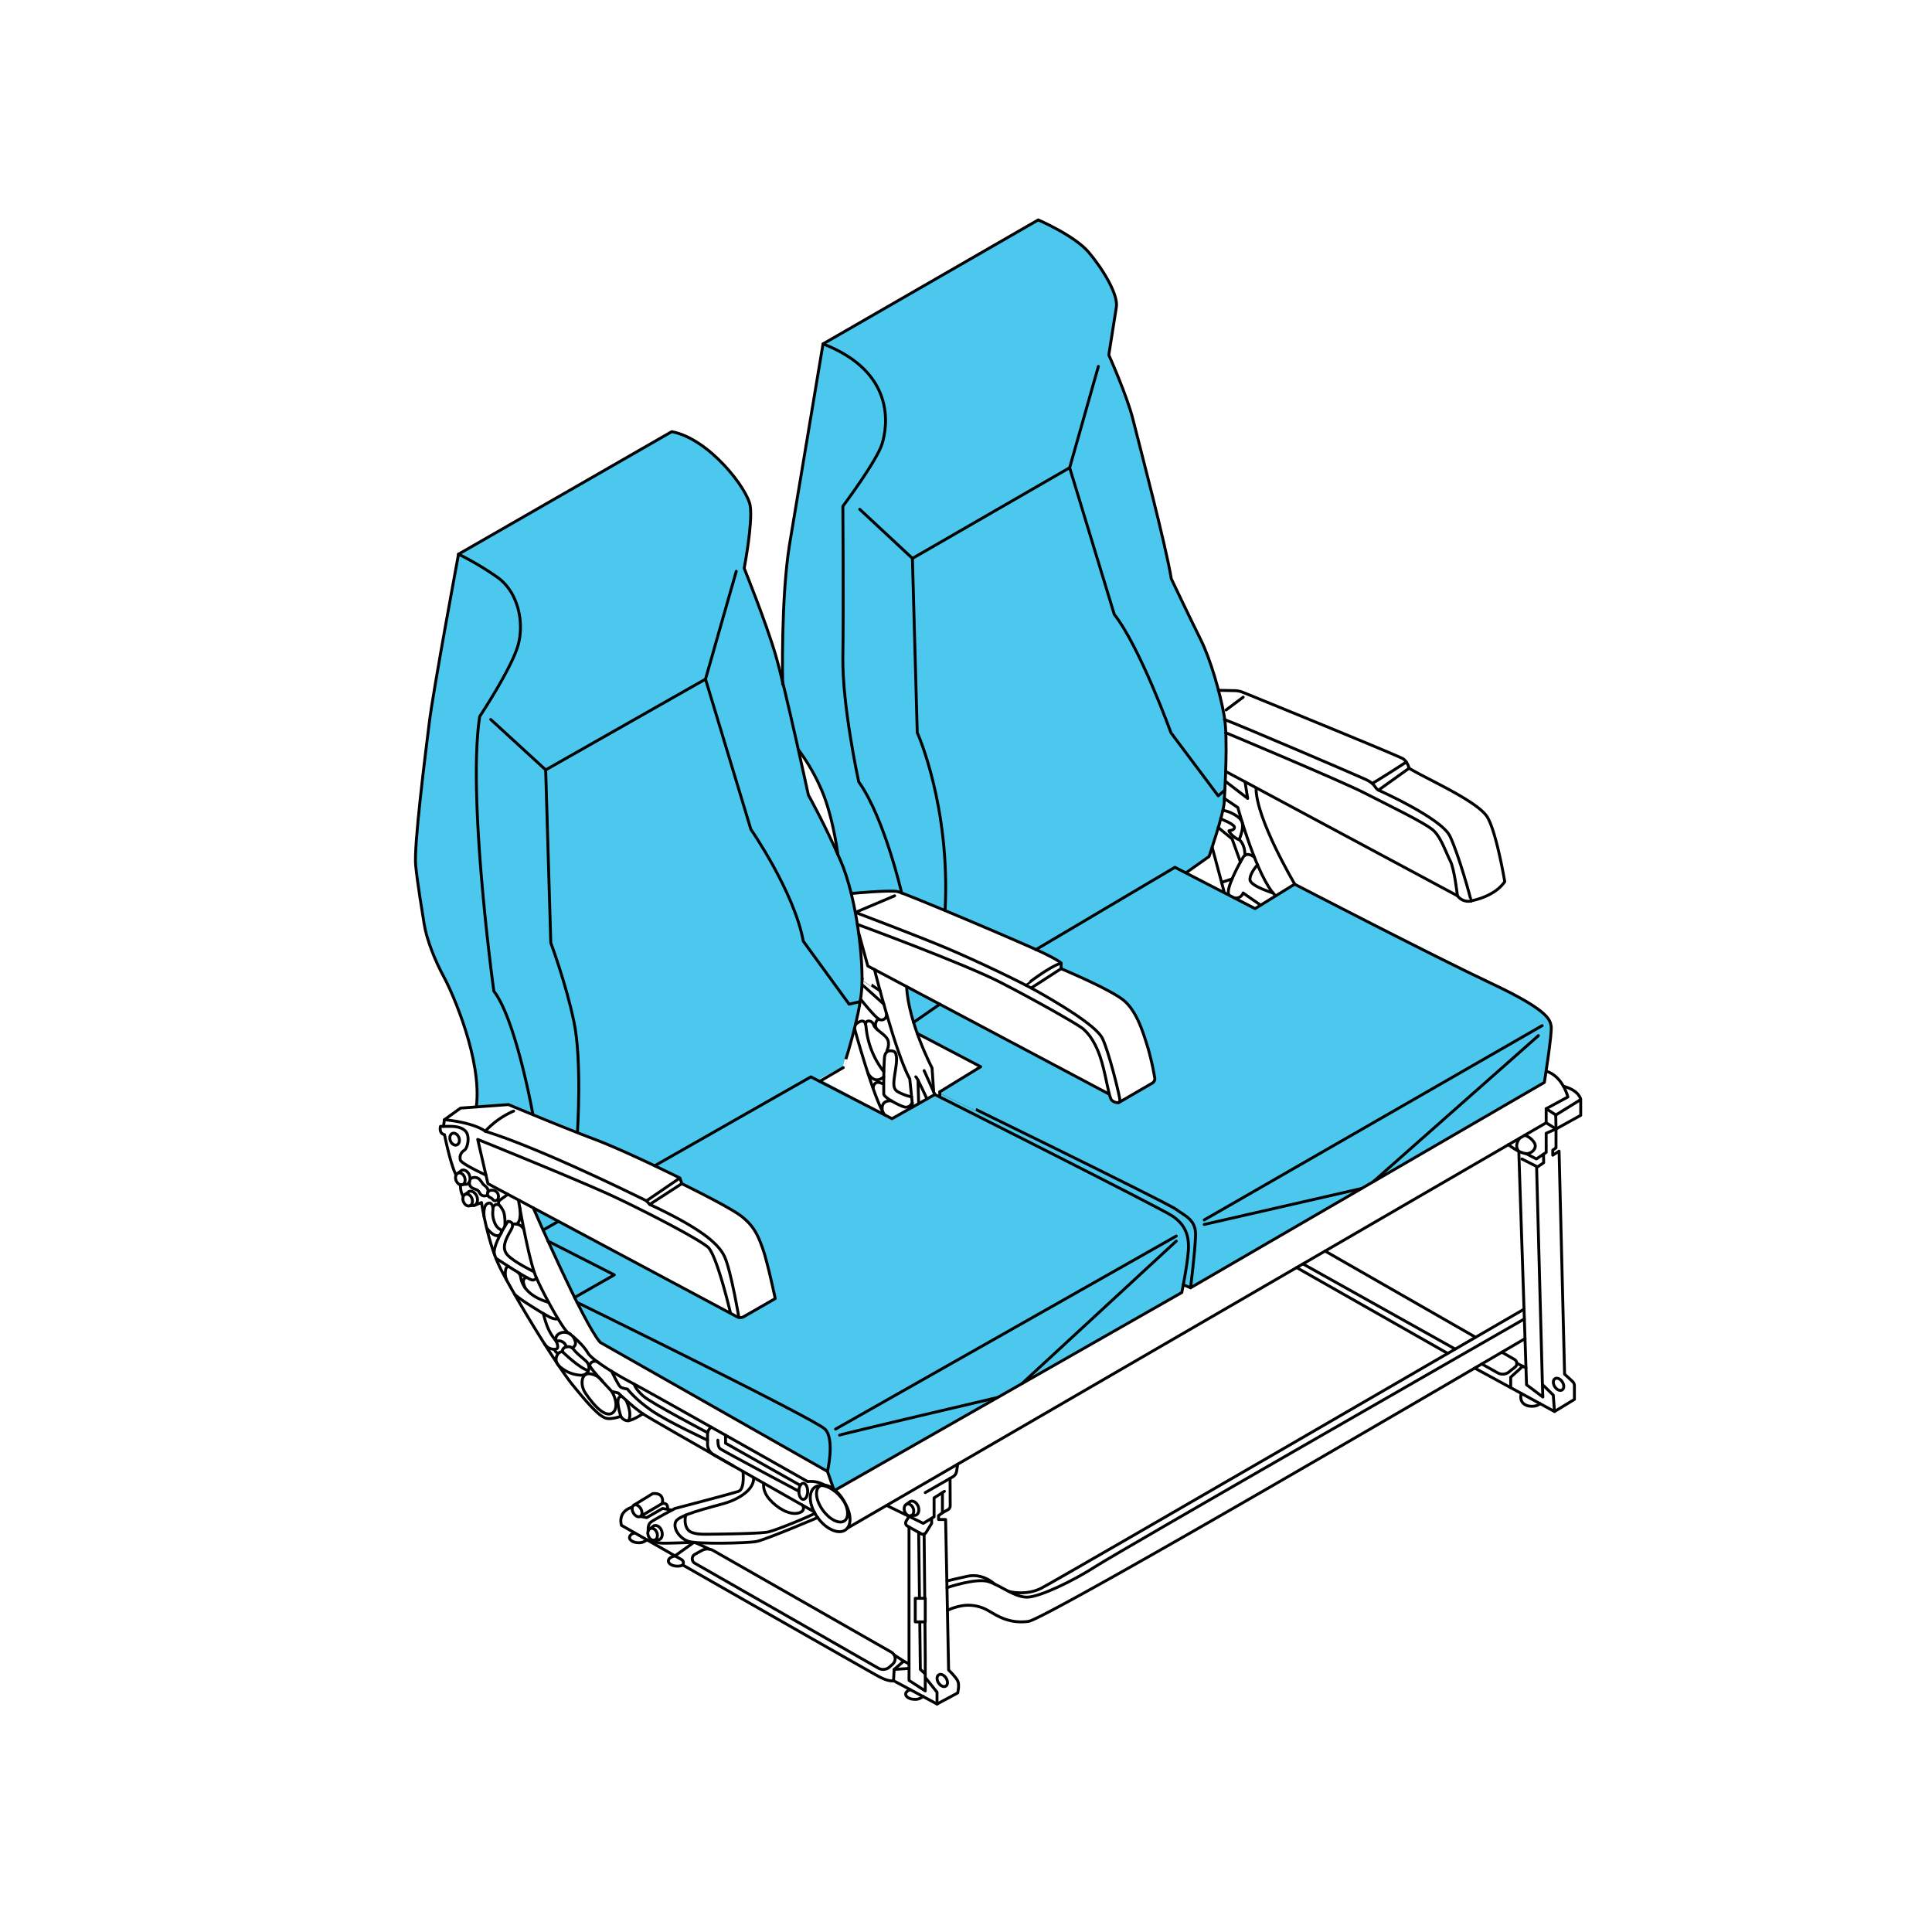<svg viewBox="0 0 1000 1000" xmlns="http://www.w3.org/2000/svg"><defs><style>.cls-1{fill:#4cc8ef;}.cls-2{fill:none;stroke:#000;stroke-linecap:round;stroke-linejoin:round;stroke-width:1.5px;}</style></defs><g data-name="24A" id="_24A"><path d="M803,530.89c-.44-5.19-5.63-8.26-11-12s-26.17-13.48-31.64-16.14-90.16-45.32-90.16-45.32l-20.48,12.22L614.2,451.37l11.58-8.58s7.38-25,7.69-26.74.81-15.16,1-21.43-.17-18.89-.73-24-4.54-19.17-5.84-23.46a200.21,200.21,0,0,0-7.52-18.81c-1.66-3.39-14-29-14-29,0-.37-5.25-24-5.73-26.06s-7-28.17-8.34-33.55-6.64-25.84-8.59-31.92-9.85-24.64-9.85-24.64,4.24-23.67,3.92-27.28-4.77-12.24-8.13-17.67-7.21-9.35-12.69-14-19.62-11-19.62-11L426,177.48l-6.4,38.39-6.73,40.38c-.79,4.7-4.74,28.78-5.55,35.35S405,319.79,405.09,325s-.2,25.77-.11,26.91l-1.78-7.05s-3.93-13.34-6.39-20.54-11.61-30.72-11.61-30.72,1.52-9,2.13-13.22,1.88-15.15,1.06-18.55-4.92-10.74-8.07-15.15-8.22-9.24-15.63-15.59a41.19,41.19,0,0,0-17-8.19L284,259.48l-46.63,26.78-7.06,38.64s-4,25.31-5.84,33.67-4.12,30.27-4.12,30.27-3.46,30.52-4.16,37.76-1.12,19.67-1.12,19.67.6,5.35,1.19,9.87,3.19,20.78,4.42,26.72,6.71,17.58,9.12,22.27,5.84,12.73,8.18,18.76,5.9,19.08,7.6,27.11,1,21.36,1,21.36l16.62-1.23s43.82,17.67,49.6,20,39.16,18.07,39.16,18.07l1,2.94s10.48,5.26,14.95,7.58,15,8.66,19.32,12.34,6.5,10.73,8.6,16.89,5.46,22.67,5.46,22.67-17,9.67-18.29,9.83-4.81-2.19-4.81-2.19L276.46,624.87s3.7,9.25,4.61,11.27,15.39,33,17.21,36.67,12.37,21.45,12.37,21.45l117.26,66.56L431.77,771,611.7,668.44l.77-4,3.79,1.51L799.39,559.65S803.4,536.08,803,530.89ZM413.66,389.61c2.74,2.54,10.86,15.94,14,25.68s6,25.77,6,25.77l-14.82-29.44ZM596.91,560.24c-1,.68-15.08,9-17.24,10.07s-2.8,0-3.88-.53-2.32-3.78-2.32-3.78L464.68,508.23l4.62,2.62c-.22,6.63,3.57,17.09,3.57,17.09l2.28,6.6,32.59,16.9-21.31,13.14v2.62l-2.56-.89-22,12.39-37.57-20.19,12-6.55s6.78-23.87,8.74-34,0-32.16,0-32.16l3.23,10.43-3.88-14.67-3.71-19,11.25-.89c3.75-.29,10.46-.5,12.94-.1s25.3,10.17,48.65,19.82,35.61,17,35.61,17v3s27.39,12.13,31.77,15.93,8.27,10.55,10.12,15.6a159.29,159.29,0,0,1,5.93,22.71C597.64,560.82,597.87,559.56,596.91,560.24Z" class="cls-1"></path><path d="M275.79,576.64s-8.7-48.77-20.18-63.64c0,0-13.83-99.91-7.31-142.17,0,0,16.44-24.79,19.83-36.79s0-27.91-11-35.47a154.47,154.47,0,0,0-19.82-11.74" class="cls-2"></path><path d="M254,372.39l28.44,26.09L285.09,488s7.82,20.87,12,40.95,1.82,56.61,1.82,56.61" class="cls-2"></path><polyline points="282.48 398.48 365.17 351.52 381.09 295.7" class="cls-2"></polyline><path d="M365.17,351.52l23.48,77.74s22.44,32.35,27.13,57.91l23.74,32.61,5.48-1.3" class="cls-2"></path><path d="M382.43,681.88s-4.08-24.23-7.41-31.47-13.69-15.26-38.74-27l16.63-10.76" class="cls-2"></path><path d="M351.93,609.72l-17.31,11.83s-54.1-27-83.45-36c0,0-4.89-4.3-21.13-6l8.35-6,24.78-1.82s27.72,11.6,44.35,17.87,44.41,20.15,44.41,20.15l1,2.93s24.07,11.74,30.52,16.63,8.81,9.79,11.35,17,6.46,25.83,6.46,25.83l-16.19,9.33a3.76,3.76,0,0,1-3.65.06L252.54,612.65l-5.28-22.89s53.81,21.72,71.22,29.94,43.24,21.71,47.93,25.82,11.73,34.26,11.73,34.26" class="cls-2"></path><path d="M251.17,585.52a43.83,43.83,0,0,1,14.68-10.43" class="cls-2"></path><path d="M338.89,603.38l80.81-46,42,21.65,22.17-12.52S600,624.91,606.74,629.35s8.87,10.27,8.35,17.92S611.7,669,611.7,669L431.77,771.56" class="cls-2"></path><line y2="639.78" x2="608.83" y1="739.7" x1="432.48" class="cls-2"></line><path d="M434.57,742.83c.78-.53,81.7-19.48,81.7-19.48" class="cls-2"></path><line y2="716.06" x2="529.06" y1="642.39" x1="608.83" class="cls-2"></line><path d="M424.28,559.71l12.18-7.12S444.87,527,446,512.28s-2.58-47.54-10.88-66.71-16.7-34.05-16.7-34.05-12.13-55.95-17-72.59-16.23-44.8-16.23-44.8,4.5-23.48,3.13-32.28-21.2-34.76-40.63-38.42l-110.35,63.4s-13,69.91-15.13,87.13-8.09,64.17-7.05,74.08,3.13,22.44,4.44,30.53,5.74,19,10.17,27.13,19.9,43.22,16.77,67.22" class="cls-2"></path><polyline points="444.47 482.86 449.17 500 574 566.28" class="cls-2"></polyline><path d="M443.83,478.48s55.24,20.3,74.21,30.09,37.76,20.54,41.68,23.28,8,8.8,10.56,17.8,3.72,18.49,5.19,19.86,4.2,1.86,4.2,0-5.67-25.14-9.09-32.09S545.53,518,536.43,512.87s-30.81-15.46-45.78-21.82-47.89-18.79-47.89-18.79l20.31-8.6" class="cls-2"></path><path d="M440.64,462.47s19.88-1.9,23.93-1,65.6,27,75,31.56,9.65,5.48,9.65,5.48v2.87l-15.46,10" class="cls-2"></path><path d="M530.82,509.88c.15.07,11.88-9.4,18.4-11.36" class="cls-2"></path><path d="M549.22,501.39s25.69,10.7,32.61,16.57,10.17,17.61,12.26,24.13a145.22,145.22,0,0,1,3.6,15.82,2.59,2.59,0,0,1-1.25,2.69L579,570.73" class="cls-2"></path><path d="M452.63,501.84s10.83,43.12,18.26,56.62l1.5,14.5" class="cls-2"></path><path d="M474,557.35c.78.32,5.78,11.42,5.78,11.42" class="cls-2"></path><line y2="566.48" x2="483.87" y1="554.15" x1="478.33" class="cls-2"></line><line y2="571.21" x2="475.5" y1="559.07" x1="475.15" class="cls-2"></line><path d="M483.27,565.14l-.84-12.36s-12.26-23.48-13.17-42.12" class="cls-2"></path><line y2="529.19" x2="472.87" y1="519.78" x1="486.43" class="cls-2"></line><path d="M474.77,534.9l32.84,17.23-21.18,13S604.78,622.83,608.83,626s10.17,5.08,10,13.17-2.61,27.39-2.61,27.39l183.13-106.3s4.18-26,3.52-29.22-1.3-8.09-30.91-22-101.87-51.39-101.87-51.39l-20.48,12.65-41.48-21.39-72,42.64" class="cls-2"></path><path d="M433.67,442.15s-2.24-17.31-7.32-30.54a101.36,101.36,0,0,0-12.83-23.18" class="cls-2"></path><path d="M405.09,354.13s-1-44.61,3.65-72.78L426,178l111.39-64.17s18.78,8.09,26.08,16.7,15.4,21.91,14.35,28.43-3.91,24.78-3.91,24.78,9.39,20.87,12.52,33.39,17,65,19.83,82.44c0,0,9.91,20.87,15.13,31.3s10.17,27.92,12.26,39.66.26,38.84,0,44.72-7.83,28.06-7.83,28.06l-11.89,8.42" class="cls-2"></path><path d="M633.71,413.27l7,4.71s9.93,36.39,19.54,45.68" class="cls-2"></path><path d="M670.13,457.57s-20-33.72-20-49.57" class="cls-2"></path><polyline points="634.6 404.67 645.8 413.27 644.43 404.67" class="cls-2"></polyline><path d="M634.6,399.39l119.79,64.27a7,7,0,0,0,5.87,2.84s12.91-1.76,18.59-10.17c0,0-4.11-24.66-8.81-33.07s-31.89-20.15-40.69-25.63c0,0-.78-3.33-3.13-4.89-2.13-1.42-70-29.15-82.84-34.37a12.13,12.13,0,0,0-4.32-.89l-8.42-.18" class="cls-2"></path><path d="M634.44,379.24s60.28,25.24,72,31.3,31.89,15.66,35.8,19.57,6.26,11.35,8.41,15.46,3.72,18.09,3.72,18.09" class="cls-2"></path><path d="M761.43,466.5c.23-.25-6.45-24.39-10.95-33.72s-37-23.81-37-23.81c-2-1-1.37-3.12-6.46-5.47s-64.88-28-73.33-31.11" class="cls-2"></path><path d="M710.19,405.43c.32.29,17.72-11,17.72-11" class="cls-2"></path><line y2="408.97" x2="713.5" y1="397.63" x1="729.35" class="cls-2"></line><line y2="367.5" x2="634.6" y1="360.85" x1="643.46" class="cls-2"></line><path d="M649.29,443.7s-3.88-3.23-5.83,0-9.5,16.91-7.29,19.56" class="cls-2"></path><path d="M639,464.74a3.83,3.83,0,0,0,4.43-2.54l9,6.26" class="cls-2"></path><path d="M658.92,462.2s-11.73-3.53-11.93-6.85,3.91-7.72,3.91-7.72" class="cls-2"></path><line y2="462" x2="633.71" y1="438.47" x1="627.4" class="cls-2"></line><line y2="454.91" x2="637.73" y1="456.72" x1="632.3" class="cls-2"></line><polyline points="630.56 428.34 637.73 434.22 642.05 446.15" class="cls-2"></polyline><path d="M631.83,423.83s6.31,2.43,7,4-1.71,2.08-2.58,2.08,2.27,3.92,5.13,4.7c0,0,2.56-5.67,1.53-9s-7.84-6.17-10-6.13" class="cls-2"></path><path d="M641.43,434.61s3,2.12,2.93,8.1" class="cls-2"></path><path d="M466.69,462.2s-8.92-38.94-22.22-57.53c0,0-8.6-39.32-8.21-64.76s0-77.87,0-77.87,17.62-23.47,20.36-32.47S463.78,192.65,426,178" class="cls-2"></path><path d="M445,263.61,472.26,289l2.51,90.2s17.24,38,14.41,92.08" class="cls-2"></path><path d="M633.94,409l-3.38,2.93-24.47-32.66S590,334.83,576.74,318l-23.09-75.91,14.87-52.44" class="cls-2"></path><line y2="242.09" x2="553.65" y1="289.04" x1="472.26" class="cls-2"></line><line y2="530.87" x2="798.22" y1="631.43" x1="623.3" class="cls-2"></line><line y2="615.16" x2="704.74" y1="633.78" x1="623.3" class="cls-2"></line><line y2="611.67" x2="710.76" y1="536.06" x1="796.26" class="cls-2"></line><line y2="665.01" x2="612.47" y1="666.52" x1="616.26" class="cls-2"></line><line y2="567.77" x2="486.43" y1="565.14" x1="486.43" class="cls-2"></line><path d="M442.29,532.28s9.81,35.93,15.52,44.72" class="cls-2"></path><path d="M445.46,517.2s7.76,9.76,9.84,10.54a2.67,2.67,0,0,0,3.5-3.26" class="cls-2"></path><path d="M446.32,506.61c-.07,0,9.21,6.23,9.21,6.23" class="cls-2"></path><path d="M446.32,509.73c-.12-.14,11.13,10,11.13,10" class="cls-2"></path><path d="M472.16,570.73s-1.23,3-4.07,2.23-10.57-4.92-10.64-6.68-.06-13.89.36-18.85,4.7-3.26,4.7-3.26,2.32.13,1.27,7.7-2.29,11.41,1,13.27a27.72,27.72,0,0,0,7.06,2.63" class="cls-2"></path><path d="M461.5,569.84s-5.84-1-4.78,5.26" class="cls-2"></path><path d="M456.59,560.87s-3.95-2.4-4.7,2.19" class="cls-2"></path><path d="M442.76,530.41s4.85-4.89,5.5,1a44.08,44.08,0,0,0,9.16,23.25" class="cls-2"></path><path d="M449.24,555.5s3.25,6.28,8.18,1.85" class="cls-2"></path><path d="M459.05,543.89s1.92-3.74,0-6.49-6.08-4.44-6.87-7-4.49-2.62-4.11,0" class="cls-2"></path><path d="M454.71,527.39a3.78,3.78,0,0,0-.74,5.41" class="cls-2"></path><path d="M438.55,791,800.3,581.15v-7.29l11.22-6.08s-2.64-10.78-11.23-13.34" class="cls-2"></path><path d="M276,625.16s26.08,60,34.69,69.67L428.3,761.61l3.47,9.95" class="cls-2"></path><path d="M428.3,761.61s3.92-16.7-1.3-21.91-128.36-65.61-128.36-65.61" class="cls-2"></path><polyline points="297.39 671.59 317.96 659.87 283.63 642.39" class="cls-2"></polyline><line y2="632.16" x2="289.05" y1="636.7" x1="281.07" class="cls-2"></line><polyline points="800.3 581.15 805.39 584.35 818.17 577.3 818.17 569.87" class="cls-2"></polyline><path d="M800.3,573.86l5,3.25,12.91-8s-.65-4.62-8.93-6.87" class="cls-2"></path><path d="M780.78,592.48s5.17,4.23,9.12,4.62c2.6.25,6.36-2.84,4-6a8.9,8.9,0,0,0-4.79-3.49" class="cls-2"></path><path d="M786.65,589.07s-3.25,3.72-.52,6.83l4,120.84,8.44,6.36-.22-6.49" class="cls-2"></path><line y2="583.01" x2="229.55" y1="579.52" x1="230.04" class="cls-2"></line><ellipse transform="translate(-201.84 125.02) rotate(-20.88)" ry="3.2" rx="2.36" cy="610.14" cx="238.29" class="cls-2"></ellipse><ellipse transform="translate(-194.71 122.62) rotate(-20.88)" ry="3.2" rx="2.36" cy="589.6" cx="235.34" class="cls-2"></ellipse><path d="M237.15,607.15l1.84-1.42c1.48-.56,3.29.6,4,2.59s.18,4.07-1.29,4.63l-2.32.17" class="cls-2"></path><ellipse transform="translate(-205.49 127.09) rotate(-20.88)" ry="3.2" rx="2.36" cy="621.09" cx="242.08" class="cls-2"></ellipse><path d="M240.94,618.11l1.84-1.42c1.47-.56,3.29.6,4.05,2.59s.18,4.07-1.3,4.63l-2.31.17" class="cls-2"></path><path d="M251.52,608.23s-12.81-5.85-13.23-7.81a4.42,4.42,0,0,1,2-5c1.91-1.27,3-7.5.68-9.91S235,583,232.59,583H228s-1,3.62,2.08,4.31c0,0,3.07,15.41,6,20.91" class="cls-2"></path><path d="M268.34,621.09s5.14,30.5,9.05,39.69,14.09,27.39,16.63,29,8.22,6.85,10.18,10.37,13.69,10.78,23.47,15.95,90.4,50.77,90.4,50.77a14.49,14.49,0,0,1,9.08,2" class="cls-2"></path><ellipse transform="translate(-377.02 402.03) rotate(-36.02)" ry="13.6" rx="7.99" cy="780.78" cx="429.71" class="cls-2"></ellipse><ellipse transform="translate(-375.3 402.11) rotate(-36.02)" ry="11.03" rx="5.89" cy="778.18" cx="430.69" class="cls-2"></ellipse><path d="M421.45,782.55S338,735.33,332.76,731.8,320,721,320,721l-3.32-.78s-11-11.54-11.35-13.3,2.5-3.07,4.22-1.85" class="cls-2"></path><ellipse ry="4.17" rx="2.28" cy="771.91" cx="415.77" class="cls-2"></ellipse><path d="M371.57,745.43s-.14,3.4,1.17,4.44,40.75,22,40.75,22" class="cls-2"></path><polyline points="375.55 742.83 375.55 747 414.24 768.82" class="cls-2"></polyline><path d="M368.18,738.68l-.4.34a4.44,4.44,0,0,0-1.56,3.38v5.08a6.34,6.34,0,0,0,3.2,5.51l10,5.68" class="cls-2"></path><path d="M316.55,709.73s3.49,7.28,4.54,8.12,3.65,1.11,3.65,1.11,3.91,5.21,12.39,11.08,29.09,15.39,29.09,15.39" class="cls-2"></path><path d="M328.26,716.38s.39,2.45,4.7,6.23,33.26,18.91,33.26,18.91" class="cls-2"></path><polyline points="805.26 577.11 805.39 584.35 800.3 586.57 800.3 596.48 795.22 599.87 789.9 597.1" class="cls-2"></polyline><path d="M805.39,584.35v9.78l-1.69,1.17v2.63l3.27-2.1,2.86,115.43,4.08,3.77a3.12,3.12,0,0,1,1,2.3v7l-10.3,6.27-41.22-22.44" class="cls-2"></path><polyline points="804.61 730.57 803.96 722.09 798.35 716.61 795.35 604.3 799 601.82 798.92 597.4" class="cls-2"></polyline><line y2="599.87" x2="787.71" y1="603.76" x1="795.35" class="cls-2"></line><ellipse transform="translate(-259.1 548.67) rotate(-32.66)" ry="3.45" rx="2.32" cy="716.47" cx="806.71" class="cls-2"></ellipse><path d="M490.42,833.5a28.58,28.58,0,0,1,8.45-2.5A20.69,20.69,0,0,1,512,833.93c4.11,2.35,10.37,6.66,20.35,5.29s257-146.35,257-146.35" class="cls-2"></path><path d="M490.19,821.76s15.14-5.24,21.59-3.09,13.89,8.42,20.35,8,22.7-8,35.22-16.05S789,682.69,789,682.69" class="cls-2"></path><path d="M490.19,818.3s6.43-1.58,10.64-2.46,9.29,0,14,4.1" class="cls-2"></path><path d="M522.16,823.74s8.8,2.37,16.72-1.64,250-144.49,250-144.49" class="cls-2"></path><line y2="656.09" x2="671.12" y1="700.52" x1="749.33" class="cls-2"></line><line y2="647.54" x2="685.85" y1="692.16" x1="763.75" class="cls-2"></line><path d="M767,706l8.22,4.6a5.24,5.24,0,0,0,5.83-.48l3.11-2.49a2.4,2.4,0,0,0-.3-4l-6.51-3.73" class="cls-2"></path><line y2="698.28" x2="753.2" y1="654.19" x1="674.39" class="cls-2"></line><line y2="705.59" x2="785.04" y1="708" x1="789.84" class="cls-2"></line><path d="M787.44,721.22s-1.35,3.74,1.71,5.69,7.78.63,7.77-.53" class="cls-2"></path><ellipse transform="translate(-247.67 219.05) rotate(-20.88)" ry="3.2" rx="2.36" cy="781.5" cx="470.51" class="cls-2"></ellipse><path d="M469.37,778.52l1.84-1.42c1.47-.56,3.29.6,4.05,2.59s.18,4.07-1.3,4.63l-2.31.17" class="cls-2"></path><path d="M478.91,772.57l14.29-8.2a3.94,3.94,0,0,0,1.92-2.79l.6-3.75" class="cls-2"></path><polyline points="458.89 779.2 477.87 788.48 483.48 785.09 483.48 775.3 488.83 771.91" class="cls-2"></polyline><path d="M487.8,772.57V783l-2,1.49v2h3.65L491,864.39s3.66,3.52,4.7,5.61,0,6.26,0,6.26L485,882v-6.13l-5.74-7.17" class="cls-2"></path><ellipse transform="translate(-392.28 400.78) rotate(-32.66)" ry="3.45" rx="2.32" cy="869.77" cx="487.75" class="cls-2"></ellipse><path d="M359.61,809.11l95,54.32a5,5,0,0,0,5.86-.63l1.6-1.45a3.84,3.84,0,0,0-.67-6.17l-92.3-52.66a6,6,0,0,0-5.82,0l-3.63,2A2.66,2.66,0,0,0,359.61,809.11Z" class="cls-2"></path><path d="M470.51,784.88,469,787.39a1.82,1.82,0,0,0,.69,2.52l7.14,4a1.84,1.84,0,0,0,2.45-.64l2.93-4.77v-2.64" class="cls-2"></path><line y2="793.13" x2="475.51" y1="827.28" x1="475.92" class="cls-2"></line><polyline points="470.51 790.35 470.51 869.77 478.91 875.22 478.91 866.41 476.37 864.09 476.07 839.48" class="cls-2"></polyline><rect height="12.2" width="5.18" y="827.28" x="473.73" class="cls-2"></rect><path d="M478.65,827.29c-.16-17.08-.32-33.27-.32-33.27" class="cls-2"></path><path d="M478.91,866.41c.06-.4,0-12.63-.15-26.93" class="cls-2"></path><path d="M423.25,785.48s-26.9,11.48-31.73,12.39-30.26,1.43-34.95,0-8.48-6.78-6.79-10.3,17.35-7.17,25.05-9.39,15.35-7.13,15.26-13" class="cls-2"></path><path d="M367.05,801.81s-6.72-3.35-7.87-3.5l-9.81,7" class="cls-2"></path><path d="M327,780.2s-7.18,1.71-5.35,9.3l31.14,17.75a1.86,1.86,0,0,1,.55,2.75h0s96.07,54.85,101.55,57.78,7.63,2.15,7.63,2.15L485,882" class="cls-2"></path><path d="M334.75,797a5.71,5.71,0,0,1-4.21,1.5c-2.59,0-4.69-1.2-4.69-2.67,0-1.06,1.07-2,2.62-2.4" class="cls-2"></path><path d="M353.46,810.09a7.14,7.14,0,0,1-2.81.54c-2.59,0-4.69-1.2-4.69-2.67,0-1.25,1.49-2.29,3.5-2.59" class="cls-2"></path><path d="M477.79,877.93a5.5,5.5,0,0,1-4.32,1.63c-2.59,0-4.69-1.2-4.69-2.67,0-1,1-1.86,2.36-2.32" class="cls-2"></path><ellipse transform="translate(-346.81 269.64) rotate(-30)" ry="3.37" rx="2.22" cy="781.98" cx="329.74" class="cls-2"></ellipse><path d="M355,784.18a10.11,10.11,0,0,0,0,5.54c.93,2.44,2,4.5,10.71,4.4s27.49-.29,31.79-1.17,22.68-8.53,24.3-9.7" class="cls-2"></path><path d="M395.34,767.74s-1,3.81,3,8.35,9.88,7.94,14.38,7.16,3.11-3.91,2.45-4.28" class="cls-2"></path><path d="M340,793.29c.63,1.64.15,3.36-1.07,3.82s-2.71-.49-3.34-2.14-.15-3.36,1.07-3.83a2.25,2.25,0,0,1,2.2.5A4,4,0,0,1,340,793.29Z" class="cls-2"></path><path d="M336.64,791.14l1.84-1.42c1.47-.56,3.28.6,4,2.6s.18,4.06-1.3,4.63l-2.32.16" class="cls-2"></path><path d="M335.51,792.32s-.38-2.9,1.13-4.27,12.73-7.27,12.73-7.27,29.5-7.69,32.89-8.87,2.29-10.3,2.29-10.3" class="cls-2"></path><path d="M342.84,778.18s2.83-.66,2.74,2.6" class="cls-2"></path><path d="M347.75,781.64l-4.79-.86-8.21,4.73-3.32-.61,11.41-6.72c1.07-6.07-5-5.09-5-5.09l-9.79,6" class="cls-2"></path><path d="M337.78,797.23s1.31,1.51,5.74,1.53,15.66-.45,15.66-.45" class="cls-2"></path><polyline points="462.82 856.59 467.76 859.81 462.82 864.09" class="cls-2"></polyline><polyline points="470.51 863.58 462.82 864.09 462.48 869.93" class="cls-2"></polyline><line y2="861.23" x2="470.51" y1="859.81" x1="467.76" class="cls-2"></line><path d="M487.8,783l2.82-1.55a2.35,2.35,0,0,0,1.2-2.05l-.07-14.2" class="cls-2"></path><path d="M245.53,623.91l3.69-1.48s3.13,20.74,9.65,33.79,28,48.91,37.83,61,14.08,16,16.95,16.83,7.7-1,7.7-1a4.23,4.23,0,0,0,3.26,2.3c2.35.26,8.15-3.59,8.15-3.59" class="cls-2"></path><path d="M321.35,733.09s-3.39-10,0-10.22" class="cls-2"></path><path d="M324,724.69s3.44,6.75,1.33,10.68" class="cls-2"></path><path d="M311.84,715a9.34,9.34,0,0,0-6.51-3.92c-4.46-.59-5.24,5.67-2.31,10s7.44,10,11.35,10.76,6.46-4.3,2.35-11.54" class="cls-2"></path><path d="M238.29,613.17s-.08,3.79,1.38,5.87" class="cls-2"></path><path d="M256,649.52c-1.7-4.22,6.89-17.36,6.89-17.36s4.18,0,1.57,4.54-5.09,9.13-1.83,12.82,13.81,8.75,13.81,8.75" class="cls-2"></path><path d="M256.67,651.25s8.46,5.62,13.81,8.75,5.57,3.11,7.22,1.49" class="cls-2"></path><path d="M265.28,633.68a5.12,5.12,0,0,1,6,3" class="cls-2"></path><path d="M250.57,629.76s-.7-5.24,1.52-6.67,3.39,1.22,3,3.74.7,8,3.81,9.5c1.9.89-.58,7.33-7-.7" class="cls-2"></path><path d="M261.33,634.73s.31-4.86-.67-7.5a11.16,11.16,0,0,0-2.17-3.39,1.82,1.82,0,0,1,.29-2.68l4.08-3" class="cls-2"></path><path d="M269.05,625.16s1.14,7.44-1.86,8.42" class="cls-2"></path><path d="M255.12,625.16s.78-2.5,3-1.5" class="cls-2"></path><path d="M252.43,617.35a2,2,0,0,0,.63,2.1c.49.4,1.16.54,1.64,1,.25.22.43.52.69.73a1.57,1.57,0,0,0,2.13-.23,2.12,2.12,0,0,0,.36-.72,3.34,3.34,0,0,0-.67-3.14,3,3,0,0,0-2-1c-.35,0-.69,0-1,0a1.46,1.46,0,0,0-1,.3A2,2,0,0,0,252.43,617.35Z" class="cls-2"></path><path d="M243,611.77a3,3,0,0,0,1.45,3.12c1,.61,2.29.69,3.1,1.51.48.49.71,1.17,1.15,1.69a2.75,2.75,0,0,0,3.26.65" class="cls-2"></path><path d="M243.71,610a3.71,3.71,0,0,1,4.26.24,17.43,17.43,0,0,1,1.92,2.48c.56.67,1.3,1.15,1.89,1.8a2.54,2.54,0,0,1,.76,2.37" class="cls-2"></path><path d="M263.23,655.52c-1.14.06-1.46,1.3-1.6,2.23a9.52,9.52,0,0,0,.55,4.7" class="cls-2"></path><path d="M266.44,670.05a71.3,71.3,0,0,0,7.34,5.23c3.35,2.13,6.71,4.28,10.22,6.15a9.17,9.17,0,0,0,3.65,1.28c.27,0,.6,0,.71-.28" class="cls-2"></path><path d="M268,658.48a4.09,4.09,0,0,1,1.24,1.6c.26.74.35,1.53.55,2.29,1.73,6.47,8.18,10,14.17,11.72" class="cls-2"></path><path d="M272.7,661.27a1.68,1.68,0,0,0-1.54.92,2.77,2.77,0,0,0-.19,1.86,17.63,17.63,0,0,0,.83,2.58" class="cls-2"></path><line y2="623.41" x2="336.28" y1="621.55" x1="334.62" class="cls-2"></line><path d="M291.33,699.83c-.23-.58-1.81.22-2.09.44a4.7,4.7,0,0,0-1.05,5.13,6.3,6.3,0,0,0,1.62,2,17.59,17.59,0,0,0,10.9,4.42,4,4,0,0,0,4.13-3.34,4.82,4.82,0,0,0-1.87-4.3c-1.7-1.55-3.51-2.92-5.1-4.6-.91-1-1.59-2.17-2.95-2.46C293.27,696.75,290.5,697.7,291.33,699.83Z" class="cls-2"></path><path d="M291.33,699.83s8.72,8.52,13.24,9.59" class="cls-2"></path><path d="M281.22,679.88c1.08,4.19,2.28,8.28,4.78,11.81,1.2,1.69,2.76,3.41,2.65,5.48a1.22,1.22,0,0,1-.25.79,1.38,1.38,0,0,1-.77.36,5.87,5.87,0,0,1-5.8-2.77" class="cls-2"></path><path d="M288,694.24a3.56,3.56,0,0,1,2.94.21,3.67,3.67,0,0,1,2.11,2.64" class="cls-2"></path><path d="M288,694.24a2.92,2.92,0,0,1,.7-3.43,5.09,5.09,0,0,1,3.48-1.21,5.92,5.92,0,0,1,3,.92" class="cls-2"></path><path d="M296.74,692c.67,1.29,1.53,2.83.95,4.16a2.69,2.69,0,0,1-1.61,1.47" class="cls-2"></path><path d="M287.1,698.49a2.38,2.38,0,0,0,1.82,1.92" class="cls-2"></path><polyline points="781.94 718.23 781.94 712.83 788.18 707.17" class="cls-2"></polyline></g></svg>
